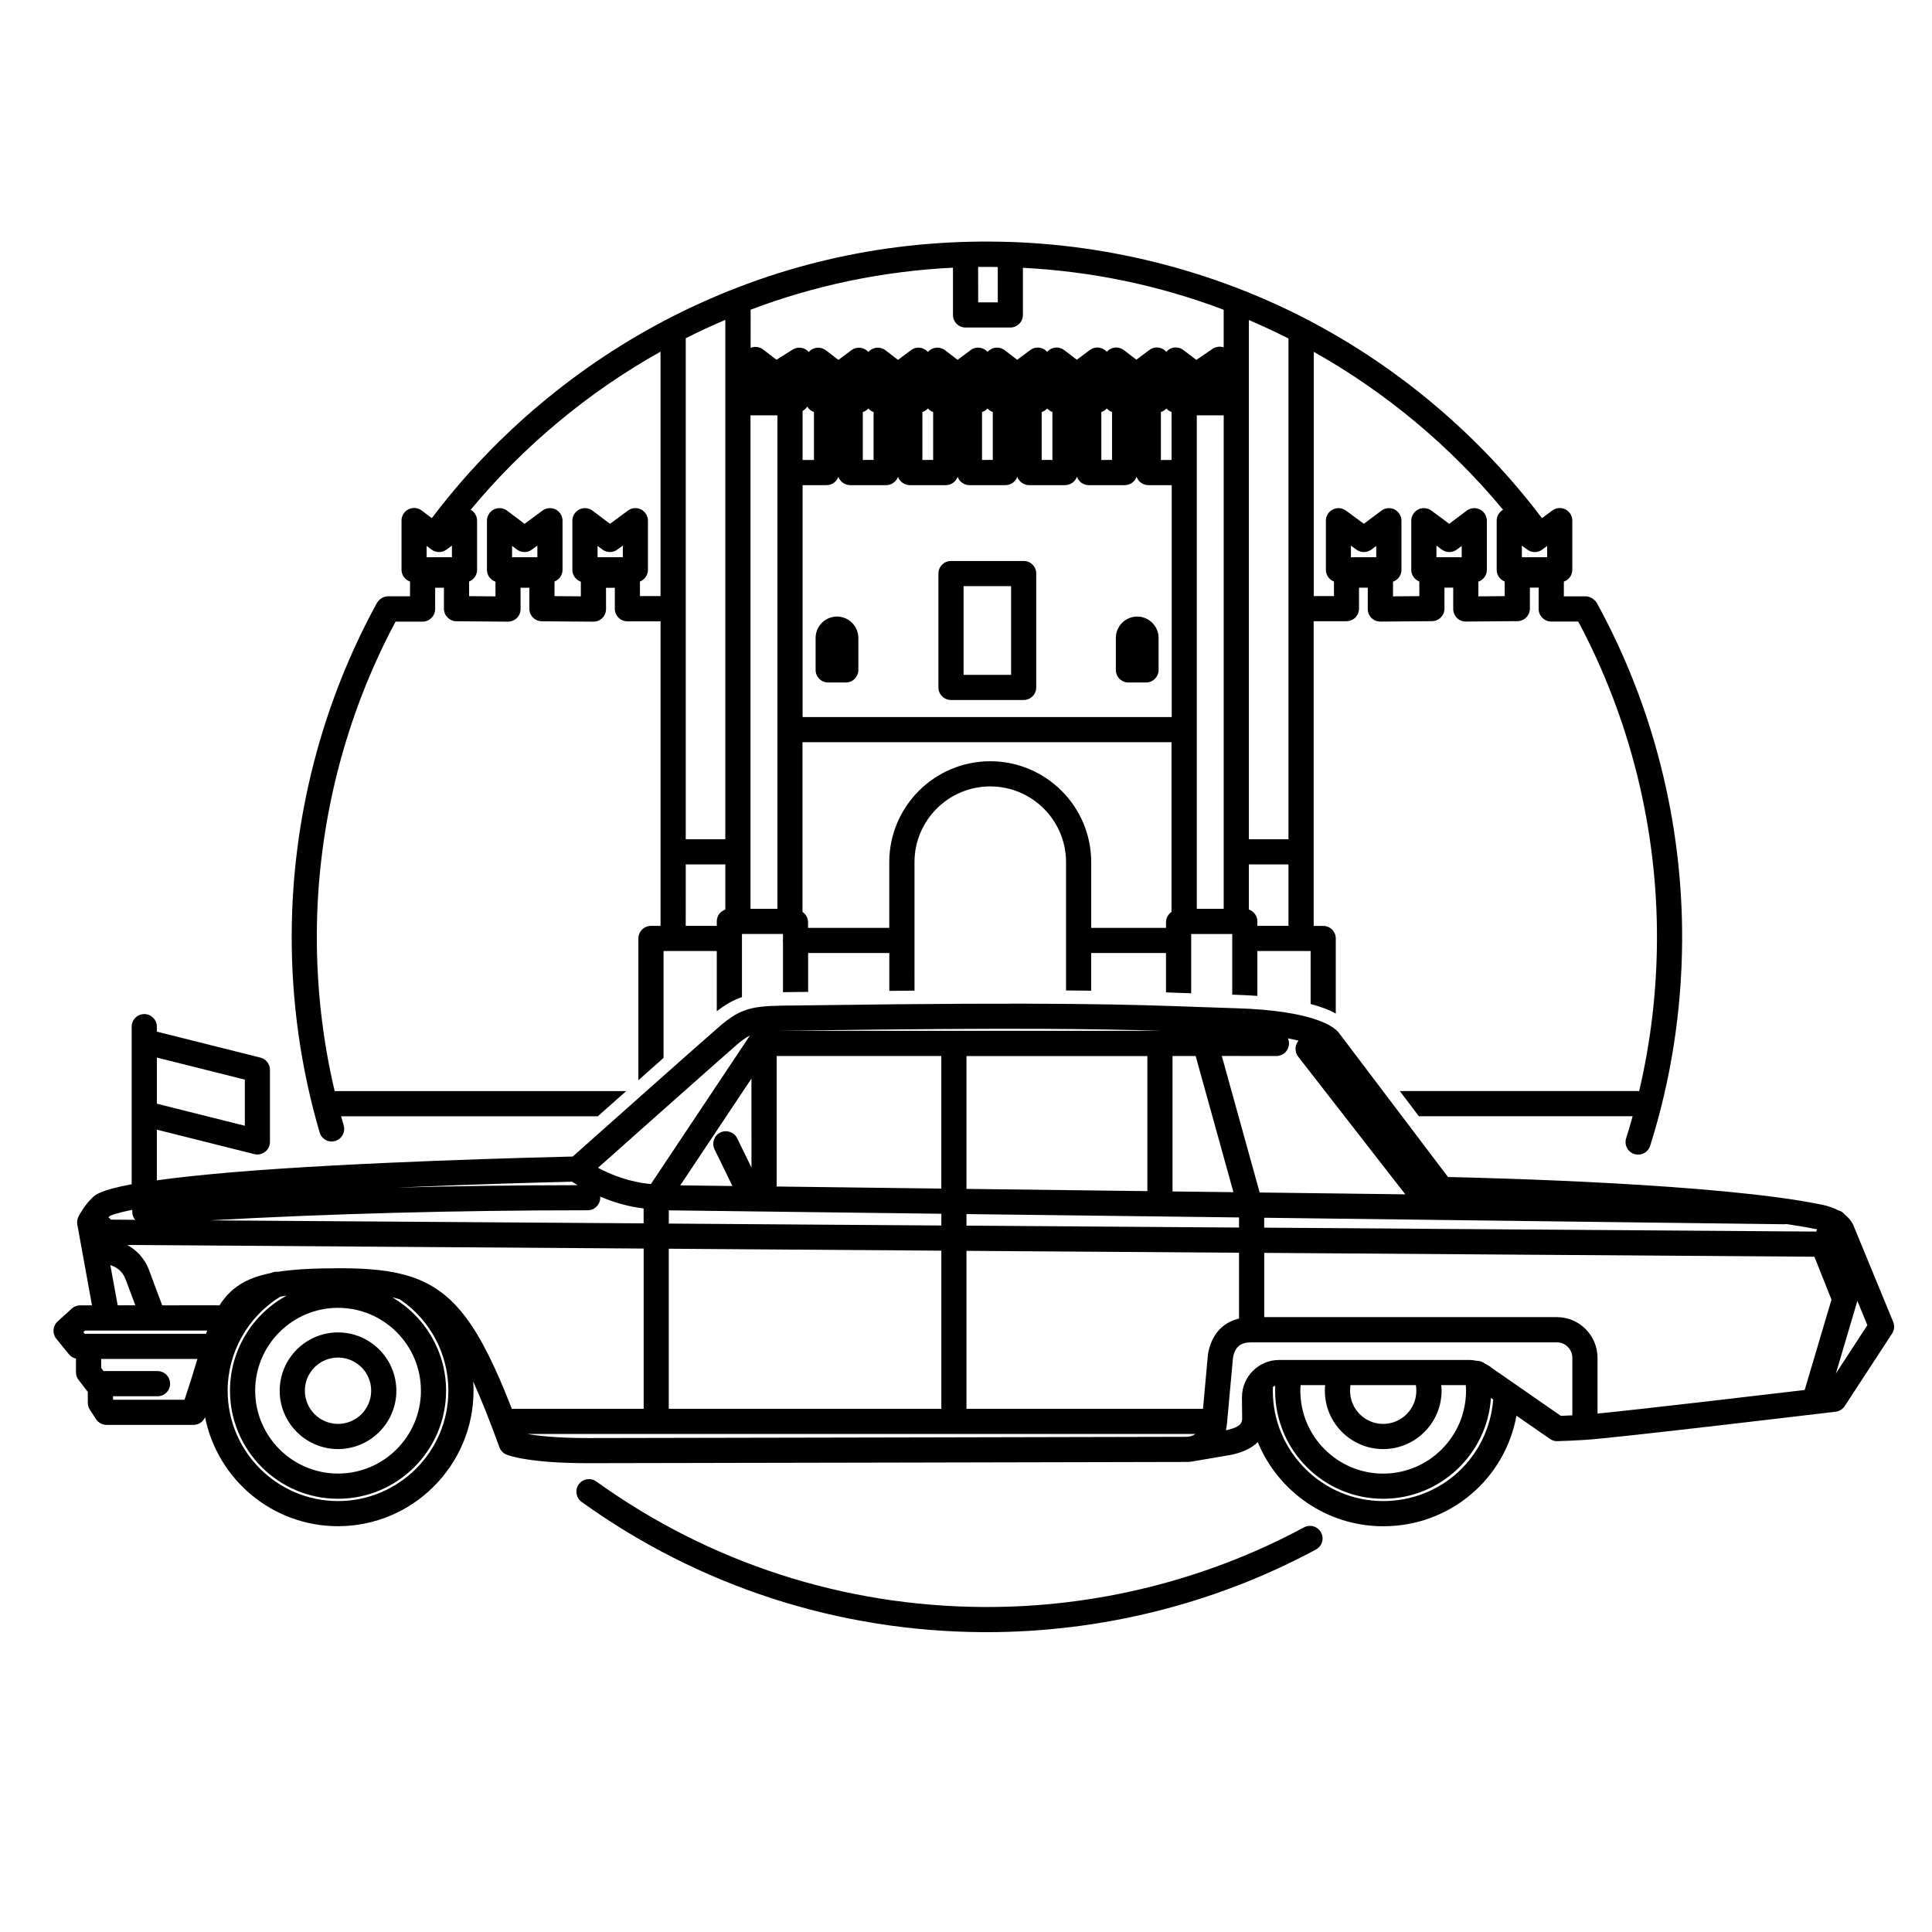 <?xml version="1.0" encoding="UTF-8"?>
<!-- Uploaded to: ICON Repo, www.iconrepo.com, Generator: ICON Repo Mixer Tools -->
<svg fill="#000000" width="800px" height="800px" version="1.1" viewBox="144 144 512 512" xmlns="http://www.w3.org/2000/svg">
 <path d="m233.58 528.02c8.516 0 15.457-6.941 15.457-15.461 0-8.523-6.941-15.453-15.457-15.453-8.52 0-15.457 6.926-15.457 15.453-0.008 8.516 6.93 15.461 15.457 15.461zm0-24.25c4.852 0 8.785 3.93 8.785 8.785 0 4.848-3.934 8.793-8.785 8.793-4.852 0-8.785-3.945-8.785-8.793-0.004-4.856 3.93-8.785 8.785-8.785zm412.12-9.492-10.52-25.527c-0.145-0.387-0.711-1.582-2.242-2.832-0.277-0.352-0.629-0.672-1.074-0.902-0.246-0.125-0.492-0.211-0.742-0.281-1.109-0.574-2.5-1.113-4.277-1.477-27.039-5.602-88.09-7.098-99.109-7.336l-28.988-38.301c-0.031-0.031-0.059-0.082-0.09-0.105-1.109-1.324-6.316-5.715-27.32-6.332-3.414-0.102-6.625-0.211-9.941-0.332-17.375-0.629-37.059-1.359-102.44-0.441-1.559 0.023-2.973 0.039-4.262 0.051-10.305 0.082-13.785 0.105-20.07 5.586-5.441 4.727-33.406 29.598-38.848 34.445-8.395 0.191-57.68 1.422-90.254 4.168-8.496 0.73-14.977 1.441-19.957 2.141v-13.43l25.832 6.481c0.273 0.07 0.539 0.102 0.805 0.102 0.734 0 1.465-0.242 2.055-0.711 0.805-0.637 1.281-1.598 1.281-2.625v-19.105c0-1.527-1.031-2.863-2.519-3.238l-27.453-6.883v-1.316c0-1.844-1.496-3.34-3.336-3.34-1.832 0-3.336 1.496-3.336 3.34v41.766c-8.188 1.516-9.566 2.785-10.273 3.414-2.246 2.082-3.672 4.856-3.836 5.16-0.312 0.656-0.43 1.379-0.301 2.086l3.891 21.422-3.144 0.004c-0.832 0-1.621 0.312-2.238 0.875l-3.734 3.406c-1.309 1.18-1.457 3.188-0.344 4.559l3.336 4.109c0.484 0.605 1.152 1.008 1.879 1.164v3.613c0 0.746 0.246 1.457 0.699 2.039l2.438 3.176v2.918c0 0.648 0.195 1.281 0.551 1.82l1.629 2.488c0.621 0.945 1.664 1.508 2.793 1.508h23.02c0.281 0 0.559-0.039 0.828-0.105 1.012-0.25 1.848-0.973 2.254-1.941 3.273 16.465 17.82 28.898 35.227 28.898 19.809 0 35.918-16.105 35.918-35.922 0-0.812-0.031-1.617-0.09-2.43 2.168 4.781 4.43 10.52 6.949 17.426 0.312 0.867 0.977 1.57 1.832 1.93 0.551 0.238 5.906 2.297 21.664 2.297 15.359 0 157.12-0.328 158.56-0.328 0.926 0 1.84-0.121 2.695-0.352v0.039l9.457-1.629c0.051-0.012 0.105-0.031 0.168-0.047 2.875-0.66 5.09-1.762 6.594-3.273 5.379 13.062 18.254 22.305 33.23 22.305 17.707 0 32.254-12.484 35.332-29.301l8.879 6.16c0.68 0.473 1.484 0.672 2.254 0.574 1.754-0.031 4.137-0.152 7.125-0.328 7.758-0.465 63.934-7.18 66.316-7.461 0.984-0.105 1.859-0.66 2.41-1.484l12.566-19.246c0.59-0.93 0.703-2.086 0.277-3.106zm-460.13-70.016 23.312 5.848v12.227l-23.312-5.844zm431.27 44.176h0.039c0.188 0 0.371-0.023 0.555-0.051 2.934 0.434 5.637 0.898 8.055 1.395 0.039 0.016 0.059 0.02 0.09 0.02l-0.297 0.578-146.26-1.039v-2.625zm-134.57-44.586c1.824 0 3.32-1.496 3.32-3.324 0-0.492-0.102-0.938-0.289-1.355 1.062 0.195 1.996 0.406 2.828 0.613-1.008 1.176-1.102 2.949-0.105 4.227l28.391 36.496-38.594-0.484-10.031-36.184zm-9.918 42.781v2.68l-72.23-0.504v-3.066zm-72.23-7.566v-35.207h47.941v35.801zm54.605-35.215h6.133l10.012 36.086-16.148-0.191zm-99.961-6.727c1.301-0.012 2.727-0.031 4.301-0.055 53.637-0.742 76.414-0.395 92.434 0.105h-101.32c1.297-0.027 2.805-0.047 4.582-0.051zm-4.945 6.727h43.637v35.137l-43.637-0.551zm-28.582 44.41v-3.508l72.227 0.906v3.113zm72.223 7.18v41.906h-72.234v-42.422zm-50.312-22.023-3.789-7.758c-0.805-1.648-2.812-2.336-4.469-1.535-1.652 0.801-2.348 2.816-1.531 4.465l4.742 9.715-13.824-0.172 18.863-28.305zm-4.125-32.348c1.414-1.23 2.539-2.07 3.727-2.656-0.07 0.09-0.125 0.176-0.188 0.262l-26.066 39.102c-5.586-0.48-10.48-2.418-14.02-4.297 8.523-7.598 31.668-28.16 36.547-32.41zm-43.426 36.09c0.449 0.297 0.934 0.594 1.457 0.918-16.102 0.016-32.129 0.242-47.805 0.645 21.496-0.945 40.844-1.434 46.348-1.562zm4.129 7.574c1.84 0 3.336-1.496 3.336-3.332 0-0.105-0.02-0.191-0.031-0.293 3.289 1.395 7.203 2.625 11.531 3.148v3.945l-114.96-0.797c31.32-1.754 65.562-2.672 100.12-2.672zm-126.66 1.527c0.25-0.137 1.566-0.766 6.016-1.641-0.039 0.242-0.059 0.484-0.031 0.734 0.039 0.734 0.332 1.379 0.777 1.91l-6.43-0.051-0.66-0.625c0.117-0.117 0.223-0.223 0.328-0.328zm4.242 16.832c0.867 2.348 1.762 4.766 2.551 6.832h-4.676l-1.949-10.672c1.434 0.449 3.207 1.465 4.074 3.84zm17.871 24.758c-0.598 1.984-1.32 4.219-2.281 7.09h-18.844l-0.102-0.152v-0.77h11.789c1.848 0 3.336-1.484 3.336-3.332 0-1.832-1.484-3.34-3.336-3.34h-14.297l-0.629-0.816-0.004-2.398h25.508c-0.367 1.188-0.738 2.422-1.141 3.719zm3.394-10.387h-32.121l-0.359-0.453 0.449-0.402h32.375c-0.121 0.27-0.227 0.555-0.344 0.855zm35.012 44.332c-16.125 0-29.258-13.121-29.258-29.25 0-10.156 5.344-19.629 13.977-24.945 0.523-0.07 1.062-0.145 1.621-0.23-8.922 4.863-14.977 14.332-14.977 25.176 0 15.789 12.844 28.641 28.625 28.641 15.785 0 28.637-12.852 28.637-28.641 0-10.535-5.727-19.758-14.227-24.727 0.684 0.145 1.355 0.312 1.996 0.523 8.051 5.453 12.844 14.488 12.844 24.215 0 16.117-13.113 29.238-29.238 29.238zm0-51.207c12.113 0 21.961 9.844 21.961 21.957 0 12.105-9.848 21.961-21.961 21.961s-21.961-9.855-21.961-21.961c-0.008-12.102 9.844-21.957 21.961-21.957zm19.336-8.242c-0.012 0-0.02-0.012-0.031-0.012-5.098-1.672-11.148-2.238-18.727-2.238-6.848 0-12.238 0.266-16.559 0.945-0.598-0.066-1.211 0.039-1.789 0.316-6.742 1.352-10.688 3.945-13.648 8.566l-15.176 0.004c-0.926-2.414-2.207-5.82-3.414-9.145-1.324-3.566-3.617-5.648-5.883-6.856l136.88 0.953v42.473h-34.93c-8.426-21.617-15.078-31.18-26.719-35.008zm205.47 42.422c-1.426 0.004-143.19 0.332-158.54 0.332-8.195 0-13.262-0.586-16.086-1.082h177.03c-0.66 0.473-1.473 0.75-2.402 0.75zm5.754-21.992c-0.012 0.09-0.031 0.152-0.039 0.246l-1.301 14.324h-62.684v-41.863l72.23 0.504v17.438c-4.418 1.059-7.352 4.332-8.207 9.352zm46.406 39.02c-16.113 0-29.246-13.121-29.246-29.25 0-0.332 0.031-0.676 0.039-1.027 0.188-0.105 0.395-0.203 0.609-0.277-0.02 0.434-0.031 0.863-0.031 1.305 0 15.789 12.852 28.641 28.625 28.641 15.145 0 27.578-11.836 28.566-26.719l0.598 0.414c-1.176 15.219-13.691 26.914-29.16 26.914zm0-13.777c8.531 0 15.477-6.941 15.477-15.461 0-0.508-0.031-0.984-0.082-1.484h6.492c0.039 0.508 0.07 0.977 0.07 1.484 0 12.105-9.848 21.961-21.961 21.961-12.098 0-21.945-9.855-21.945-21.961 0-0.508 0.031-0.977 0.082-1.484h6.484c-0.039 0.504-0.07 0.977-0.07 1.484-0.004 8.516 6.934 15.461 15.453 15.461zm-8.773-15.465c0-0.508 0.051-0.996 0.121-1.484h17.32c0.082 0.488 0.121 0.977 0.121 1.484 0 4.848-3.934 8.793-8.797 8.793-4.836 0-8.766-3.945-8.766-8.793zm58.902 6.523c-1.281 0.07-2.281 0.109-3.043 0.137l-18.082-12.547c-0.613-0.52-1.32-0.945-2.031-1.293-0.598-0.492-1.355-0.754-2.16-0.742-0.691-0.141-1.379-0.227-2.09-0.227h-50.289c-5.441 0-9.859 4.418-9.859 9.883l0.051 5.402c0 1.098 0 2.344-3.848 3.254l-0.453 0.07c0.141-0.66 0.258-1.344 0.309-2.062l1.57-17.168c0.523-2.863 1.961-4.051 4.914-4.051h80.91c2.258 0 4.106 1.84 4.106 4.117zm61.574-6.715c-13.926 1.641-43.66 5.144-54.898 6.242v-14.762c0-5.953-4.832-10.797-10.785-10.797h-77.543v-17.023l145.8 1.02 4.527 11.371zm8.27-4.379 5.562-18.781c0.055-0.16 0.086-0.332 0.105-0.508l2.676 6.488zm-185.16-200.59c3.117 0 5.668 2.543 5.668 5.672v8.469c0 1.848-1.496 3.336-3.336 3.336h-4.656c-1.84 0-3.336-1.484-3.336-3.336v-8.469c0-3.129 2.539-5.672 5.66-5.672zm-73.895 5.672v8.469c0 1.848-1.496 3.336-3.336 3.336h-4.656c-1.84 0-3.336-1.484-3.336-3.336v-8.469c0-3.129 2.539-5.672 5.668-5.672 3.121 0 5.66 2.543 5.66 5.672zm43.816-20.402h-19.266c-1.84 0-3.336 1.48-3.336 3.336v30.168c0 1.848 1.496 3.336 3.336 3.336h19.266c1.828 0 3.324-1.484 3.324-3.336v-30.168c0.004-1.855-1.492-3.336-3.324-3.336zm-3.34 30.184h-12.59v-23.516h12.59zm82.145 227.28c0.875 1.613 0.266 3.648-1.367 4.519-26.621 14.328-56.77 21.891-87.199 21.891h-0.953c-38.484-0.203-75.289-12.133-106.44-34.516-1.496-1.078-1.832-3.16-0.762-4.664 1.074-1.484 3.16-1.828 4.656-0.75 30.023 21.559 65.484 33.066 102.58 33.262 29.676 0.168 59.027-7.144 84.957-21.098 1.625-0.875 3.652-0.266 4.527 1.355zm-262.22-103.62c0.312 0 0.629-0.051 0.945-0.133 1.77-0.52 2.777-2.367 2.262-4.137-0.227-0.805-0.465-1.602-0.691-2.414h68.043c2.293-2.039 4.863-4.316 7.508-6.672l-77.25 0.004c-3.215-13.621-4.801-27.629-4.727-41.781 0.145-28.844 7.371-57.367 20.863-82.637h7.16c1.832 0 3.332-1.496 3.332-3.336v-5.648h2.328v5.547c0 1.84 1.477 3.324 3.309 3.336l13.637 0.105c0.848 0.02 1.758-0.344 2.387-0.961 0.629-0.625 0.977-1.477 0.977-2.371v-5.648h2.324v5.547c0 1.84 1.484 3.324 3.316 3.336l13.637 0.105h0.031c0.875 0 1.723-0.344 2.352-0.961 0.629-0.625 0.984-1.477 0.984-2.371v-5.648h2.332v5.547c0 1.848 1.484 3.336 3.324 3.336h8.797v80.711h-2.531c-1.848 0-3.344 1.496-3.344 3.324v37.586c2.262-2 4.523-4.016 6.672-5.926v-28.328h14.102v15.977c2.344-1.832 4.457-3.008 6.672-3.75v-15.48c0-0.023 0.012-0.047 0.012-0.074 0-0.012-0.012-0.039-0.012-0.059v-1.125h10.871v1.434c0 0.105-0.035 0.188-0.035 0.293 0 0.102 0.035 0.188 0.035 0.281v13.418c0.996-0.016 2.051-0.023 3.188-0.039 1.074-0.004 2.227-0.016 3.477-0.031v-10.305h21.52v10.035c2.273-0.023 4.5-0.039 6.672-0.066l-0.004-34.039c0-11.078 9.004-20.082 20.078-20.082 11.082 0 20.086 9.004 20.086 20.082v33.988c2.352 0.016 4.566 0.039 6.66 0.07v-9.984h19.828v10.43c2.352 0.086 4.543 0.152 6.672 0.238v-15.715h10.883v16.082c0.297 0.012 0.59 0.02 0.906 0.023 2.047 0.074 3.965 0.172 5.75 0.297v-11.891h14.117v14.035c2.934 0.781 5.09 1.652 6.664 2.535v-19.902c0-1.828-1.484-3.324-3.332-3.324h-2.527v-80.746h8.672c1.848 0 3.344-1.484 3.344-3.336v-5.547h2.324v5.648c0 0.898 0.352 1.75 0.984 2.371 0.629 0.621 1.477 0.961 2.352 0.961h0.031l13.648-0.105c1.828-0.012 3.305-1.496 3.305-3.336v-5.547h2.324v5.648c0 0.898 0.359 1.75 0.977 2.371 0.629 0.621 1.477 0.961 2.359 0.961h0.031l13.648-0.105c1.828-0.012 3.305-1.496 3.305-3.336v-5.547h2.324v5.648c0 1.84 1.496 3.336 3.344 3.336h7.144c13.777 25.824 21.02 54.992 20.863 84.492-0.07 13.516-1.652 26.902-4.715 39.934l-63.441 0.004 5.059 6.672h56.648c-0.523 1.965-1.113 3.898-1.723 5.844-0.551 1.758 0.422 3.629 2.188 4.188 0.332 0.102 0.684 0.141 1.004 0.141 1.414 0 2.727-0.91 3.18-2.336 5.535-17.543 8.375-35.855 8.469-54.438 0.152-31.258-7.664-62.184-22.602-89.426-0.266-0.48-1.414-1.75-2.961-1.75h-5.785v-3.91c1.316-0.457 2.242-1.672 2.242-3.129v-13.027c0-1.27-0.699-2.414-1.84-2.992-1.125-0.551-2.481-0.434-3.488 0.324l-2.707 2.023c-16.402-21.703-37.656-39.762-61.688-52.367-25.852-13.543-55.066-20.801-84.465-20.934-29.695-0.176-58.023 6.519-84.289 19.859-24.867 12.652-46.91 31.121-63.762 53.43l-2.691-2.023c-1.012-0.762-2.367-0.891-3.492-0.324-1.137 0.57-1.848 1.723-1.848 2.992v13.027c0 1.457 0.945 2.672 2.254 3.129v3.91h-5.793c-1.91 0-2.856 1.57-3.012 1.828-14.59 26.648-22.383 56.875-22.551 87.445-0.102 17.945 2.398 35.703 7.387 52.766 0.418 1.508 1.746 2.445 3.184 2.445zm315.43-157.91 1.438 1.047c1.18 0.887 2.812 0.871 3.984-0.012l1.281-0.953v2.996h-6.699zm-38.582 3.078h-6.711v-3.078l1.441 1.047c1.188 0.887 2.82 0.871 3.977-0.012l1.293-0.953zm22.645 0h-6.695v-3.078l1.43 1.047c1.18 0.887 2.812 0.871 3.977-0.012l1.293-0.953zm-39.234-54.453c19.062 10.695 36.203 24.992 50.195 41.867-1.043 0.578-1.691 1.699-1.691 2.898v13.027c0 1.406 0.875 2.613 2.125 3.09v3.879l-6.984 0.051v-3.883c1.316-0.457 2.254-1.672 2.254-3.129v-13.027c0-1.27-0.73-2.414-1.848-2.992-1.133-0.551-2.473-0.434-3.496 0.324l-4.625 3.481-4.75-3.5c-1.004-0.746-2.363-0.863-3.481-0.297-1.117 0.562-1.832 1.719-1.832 2.977v13.027c0 1.406 0.898 2.613 2.137 3.09v3.879l-6.977 0.051v-3.883c1.301-0.457 2.238-1.672 2.238-3.129v-13.027c0-1.27-0.719-2.414-1.832-2.992-1.137-0.551-2.481-0.434-3.481 0.324l-4.644 3.481-4.762-3.5c-1.012-0.746-2.352-0.863-3.465-0.297-1.137 0.562-1.84 1.719-1.84 2.977v13.027c0 1.406 0.887 2.613 2.137 3.09v3.859h-5.344v-64.738l-0.035-0.012zm-17.168-8.418c3.531 1.516 7.027 3.148 10.488 4.891v132.71h-10.488zm0 144.27h10.488v16.277h-8.242v-1.18c0-1.457-0.938-2.68-2.246-3.141zm-20.48 12.578c-0.887 0.609-1.477 1.617-1.477 2.769v1.473h-19.828v-17.402c0-14.762-11.996-26.758-26.758-26.758-14.75 0-26.758 11.996-26.758 26.758v17.402h-21.52v-1.473c0-1.152-0.586-2.16-1.477-2.769v-44.969h97.793v44.969zm0-51.633h-97.793v-61.453h6.352c1.445 0 2.66-0.922 3.129-2.207 0.465 1.289 1.703 2.207 3.148 2.207h9.516c1.445 0 2.676-0.922 3.141-2.211 0.465 1.301 1.703 2.211 3.148 2.211h9.516c1.445 0 2.676-0.922 3.141-2.207 0.465 1.289 1.691 2.207 3.141 2.207h9.531c1.445 0 2.664-0.922 3.141-2.211 0.469 1.301 1.703 2.211 3.129 2.211h9.531c1.441 0 2.672-0.934 3.148-2.211 0.465 1.289 1.691 2.211 3.129 2.211h9.527c1.445 0 2.676-0.922 3.141-2.207 0.465 1.289 1.691 2.207 3.141 2.207h6.172v61.453zm-97.793-68.129v-12.984c0.52-0.277 0.941-0.68 1.238-1.168 0.395 0.676 1.012 1.188 1.777 1.457v12.699h-3.016zm15.961 0v-12.695c0.48-0.16 0.934-0.418 1.293-0.781 0.059-0.051 0.102-0.125 0.152-0.176 0.371 0.422 0.848 0.754 1.406 0.945v12.699zm15.793 0v-12.695c0.484-0.172 0.938-0.418 1.301-0.781 0.051-0.051 0.09-0.125 0.141-0.176 0.371 0.422 0.863 0.754 1.406 0.945v12.699zm15.805 0v-12.695c0.484-0.16 0.938-0.418 1.301-0.781 0.059-0.051 0.105-0.125 0.145-0.176 0.371 0.422 0.855 0.754 1.402 0.945v12.699zm15.805 0v-12.695c0.488-0.16 0.934-0.418 1.301-0.781 0.055-0.051 0.098-0.125 0.145-0.176 0.371 0.422 0.848 0.754 1.395 0.945v12.699zm15.809 0v-12.695c0.473-0.16 0.926-0.418 1.289-0.781 0.059-0.051 0.102-0.125 0.141-0.176 0.371 0.422 0.848 0.754 1.406 0.945v12.699zm18.621 0h-2.832v-12.695c0.484-0.16 0.938-0.418 1.301-0.781 0.059-0.051 0.102-0.125 0.145-0.176 0.051 0.051 0.09 0.125 0.141 0.176 0.352 0.352 0.777 0.598 1.238 0.762l0.004 12.715zm13.809 118.95h-7.133v-130.77h7.133zm-65.078-170.1c1.082-0.012 2.156-0.02 3.231-0.012 0.664 0 1.32 0.023 1.969 0.035v9.371h-5.188zm-60.328 11.34c17.156-6.5 35.121-10.227 53.66-11.145v12.523c0 1.84 1.484 3.336 3.324 3.336h11.863c1.844 0 3.344-1.496 3.344-3.336v-12.488c18.395 0.945 36.203 4.68 53.207 11.117v9.965c-0.973-0.332-2.074-0.195-2.953 0.398l-4.297 2.918-3.438-2.621c-1.004-0.754-2.363-0.891-3.5-0.316-0.387 0.195-0.734 0.465-1.008 0.789-0.281-0.316-0.629-0.594-1.012-0.781-1.129-0.574-2.481-0.457-3.481 0.309l-3.445 2.57-3.344-2.559c-1.004-0.754-2.363-0.891-3.492-0.316-0.402 0.195-0.734 0.465-1.023 0.781-0.277-0.316-0.621-0.586-1.008-0.77-1.117-0.574-2.469-0.457-3.481 0.309l-3.438 2.57-3.336-2.559c-1.012-0.754-2.387-0.891-3.5-0.316-0.402 0.195-0.746 0.465-1.023 0.789-0.289-0.316-0.621-0.594-1.012-0.781-1.125-0.574-2.465-0.457-3.477 0.309l-3.449 2.57-3.336-2.559c-1.008-0.754-2.371-0.891-3.512-0.316-0.383 0.195-0.734 0.465-1.012 0.781-0.277-0.316-0.621-0.586-1.004-0.77-1.133-0.574-2.481-0.457-3.488 0.309l-3.449 2.57-3.336-2.555c-1.012-0.762-2.371-0.898-3.496-0.324-0.395 0.195-0.746 0.465-1.023 0.781-0.293-0.316-0.621-0.586-1.012-0.77-1.125-0.574-2.469-0.457-3.481 0.309l-3.438 2.57-3.344-2.555c-1.004-0.762-2.363-0.898-3.5-0.324-0.395 0.195-0.734 0.465-1.012 0.789-0.289-0.316-0.613-0.594-1.008-0.781-1.137-0.574-2.481-0.457-3.492 0.312l-3.438 2.562-3.344-2.555c-1.004-0.762-2.367-0.898-3.492-0.324-0.402 0.195-0.734 0.465-1.023 0.781-0.227-0.258-0.492-0.492-0.797-0.664-1.082-0.66-2.414-0.625-3.477 0.039l-4.273 2.68-3.578-2.719c-0.945-0.73-2.195-0.875-3.281-0.414l0.004-10.121zm0 27.988h7.133v130.77h-7.133zm-17.16-20.434c3.457-1.754 6.957-3.367 10.488-4.871v137.64h-10.488zm0 139.44h10.488v11.961c-1.32 0.449-2.262 1.672-2.262 3.141v1.18h-8.227zm-39.324-81.398h-6.699v-3.004l1.281 0.953c1.176 0.883 2.797 0.898 3.984 0.012l1.438-1.059zm22.652 0h-6.695v-3.004l1.27 0.953c1.176 0.883 2.797 0.898 3.984 0.012l1.441-1.047zm-40.75 6.43c1.238-0.484 2.125-1.684 2.125-3.09v-13.027c0-1.199-0.648-2.316-1.703-2.898 14.02-16.898 31.191-31.207 50.32-41.902v64.773h-5.453v-3.859c1.23-0.484 2.117-1.684 2.117-3.09v-13.027c0-1.258-0.711-2.414-1.828-2.977-1.117-0.562-2.465-0.465-3.477 0.297l-4.75 3.5-4.637-3.481c-1.004-0.754-2.363-0.891-3.488-0.324-1.137 0.57-1.848 1.723-1.848 2.992v13.027c0 1.457 0.945 2.672 2.246 3.129v3.883l-6.977-0.051v-3.879c1.238-0.484 2.125-1.684 2.125-3.09v-13.027c0-1.258-0.711-2.414-1.824-2.977-1.129-0.562-2.469-0.449-3.481 0.297l-4.754 3.504-4.637-3.481c-0.996-0.754-2.363-0.891-3.488-0.324-1.137 0.57-1.848 1.723-1.848 2.992v13.027c0 1.457 0.945 2.672 2.254 3.129v3.883l-6.984-0.051v-3.879l-0.012 0.004zm-11.242-9.434 1.281 0.953c1.176 0.883 2.797 0.898 3.984 0.012l1.438-1.047-0.004 3.086h-6.699z"/>
</svg>